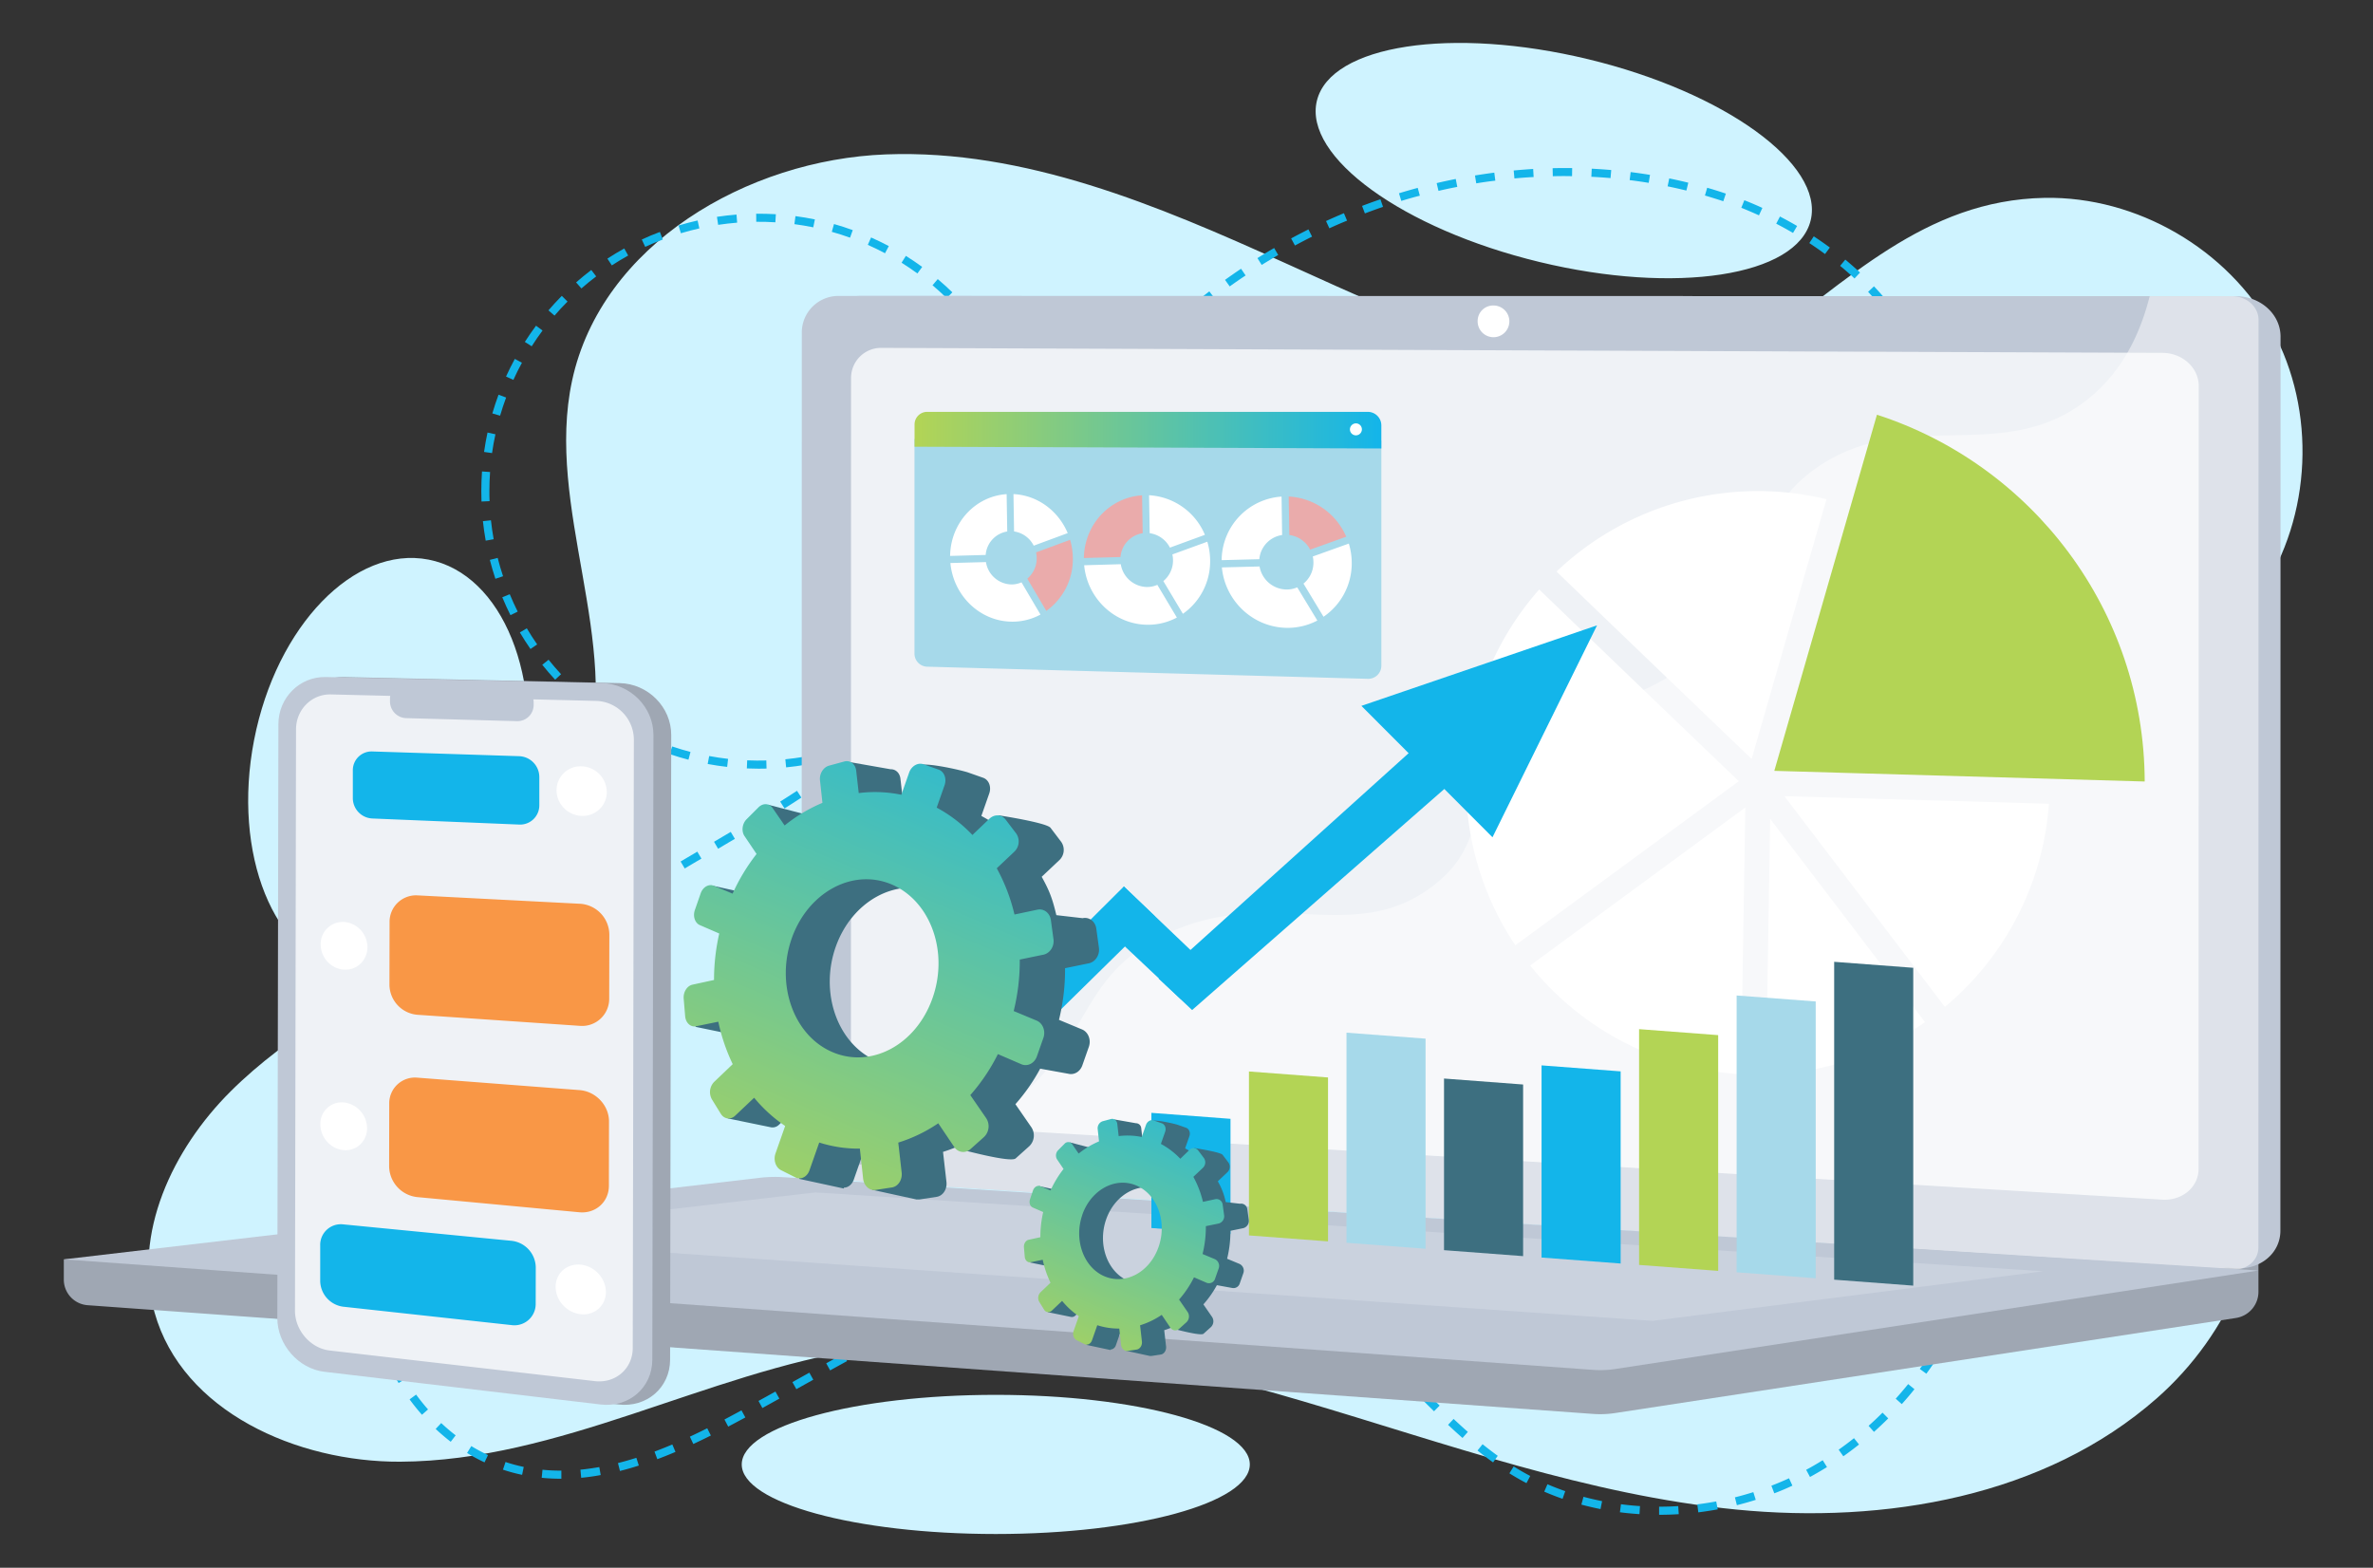 <svg xmlns="http://www.w3.org/2000/svg" xmlns:xlink="http://www.w3.org/1999/xlink" viewBox="0 0 1562 1032"><rect x="0" y="0" width="1562" height="1032" fill="#333333" stroke="none"/><defs><style>.cls-1{isolation:isolate;}.cls-2{fill:#cff3ff;}.cls-3{fill:#13b5ea;}.cls-4{fill:#9fa7b3;}.cls-5{fill:#bfc8d6;}.cls-6{fill:#eff2f6;}.cls-7,.cls-8{fill:#fff;}.cls-8{mix-blend-mode:soft-light;opacity:0.48;}.cls-9{fill:#d8dee8;opacity:0.47;}.cls-10{fill:#b3d455;}.cls-11{fill:#a6d9ea;}.cls-12{fill:url(#linear-gradient);}.cls-13{fill:#eaabab;}.cls-14{fill:#3d6f80;}.cls-15{fill:#f99746;}.cls-16{fill:url(#linear-gradient-2);}.cls-17{fill:url(#linear-gradient-3);}</style><linearGradient id="linear-gradient" x1="601.95" y1="283.17" x2="909.25" y2="283.17" gradientUnits="userSpaceOnUse"><stop offset="0" stop-color="#b3d455"/><stop offset="1" stop-color="#13b5ea"/></linearGradient><linearGradient id="linear-gradient-2" x1="821.86" y1="888.53" x2="793.57" y2="445.41" gradientTransform="matrix(-0.94, -0.33, -0.33, 0.94, 1560.8, 265.94)" xlink:href="#linear-gradient"/><linearGradient id="linear-gradient-3" x1="600.66" y1="899.39" x2="585.35" y2="659.55" gradientTransform="matrix(-0.94, -0.33, -0.33, 0.94, 1560.8, 265.94)" xlink:href="#linear-gradient"/></defs><g class="cls-1"><g id="Layer_1" data-name="Layer 1"><path class="cls-2" d="M655.45,918.19c92.35,0,167.22,20.5,167.22,45.8s-74.87,45.8-167.22,45.8S488.24,989.28,488.24,964,563.1,918.19,655.45,918.19ZM229.13,640.25c48.8,9.51,100.22-43.64,114.85-118.71s-13.07-143.65-61.87-153.16S181.89,412,167.26,487.1,180.33,630.74,229.13,640.25ZM866.82,66.35c-8.92,36.86,56.61,84.34,146.37,106.07S1183,181.88,1191.87,145,1135.26,60.69,1045.5,39,875.74,29.5,866.82,66.35ZM845.33,172.89C762.06,135.2,674.55,98.2,583.21,101.63S395.92,161.07,376.6,250.41c-18.08,83.6,33.21,172.29,8.94,254.31C370.28,556.31,327.63,595,283.12,625.25s-93.26,55.25-131.38,93.23-64.55,93.71-50,145.51c18.31,65.27,93.85,98.52,161.64,98.21,104.81-.49,200.83-58.18,304.39-74.34,97-15.15,195.85,6.81,290,34.58s187.54,61.69,285.25,71.27,203.06-8.43,276.74-73.32c47.36-41.71,79.29-108.95,58.36-168.49-24.31-69.13-111.57-110.45-113.57-183.69-1-37.06,21.52-70.69,47.24-97.39s55.76-49.73,76.32-80.58c33.66-50.49,36.69-119.79,7.57-173s-89.11-88.06-149.78-87c-79.45,1.45-130.22,55.64-190.61,98.26-53.23,37.58-111.9,20.77-170.09,1.93C937.18,214.9,891.24,193.67,845.33,172.89Z"/><path class="cls-3" d="M499.46,506c-2.62,0-5.26-.06-7.86-.17l.23-5.32c4.17.18,8.41.21,12.59.09l.14,5.33C502.87,506,501.16,506,499.46,506Zm18-.88-.52-5.3c4.16-.41,8.36-1,12.47-1.67l.89,5.25C526.11,504.13,521.78,504.71,517.5,505.13Zm-38.82-.29c-4.28-.49-8.59-1.13-12.82-1.92l1-5.23c4.1.76,8.29,1.39,12.44,1.86ZM543,500.77l-1.27-5.17c4.05-1,8.13-2.14,12.11-3.42l1.63,5.06C551.41,498.57,547.21,499.75,543,500.77Zm-89.83-.67c-4.16-1.08-8.34-2.34-12.42-3.72l1.71-5c4,1.34,8,2.55,12.05,3.61Zm114.49-7.27-2-4.94c3.87-1.56,7.73-3.28,11.49-5.11l2.33,4.79C575.67,489.45,571.69,491.23,567.7,492.83Zm-139.05-1.05c-4-1.67-7.93-3.51-11.77-5.46l2.41-4.75c3.73,1.89,7.57,3.68,11.43,5.3ZM591,481.47l-2.67-4.61c3.61-2.09,7.19-4.34,10.65-6.69l3,4.41C598.37,477,594.68,479.31,591,481.47ZM405.53,480c-3.69-2.22-7.35-4.6-10.88-7.07l3.06-4.36c3.42,2.4,7,4.71,10.56,6.86Zm206.86-13.12-3.29-4.18c3.28-2.59,6.51-5.32,9.6-8.13l3.58,3.94C619.1,461.44,615.77,464.26,612.39,466.92Zm-228.08-1.77c-3.34-2.71-6.62-5.58-9.77-8.53l3.64-3.89c3.06,2.87,6.25,5.65,9.49,8.29Zm247.25-15.66-3.85-3.67c2.89-3,5.7-6.19,8.37-9.41l4.1,3.4C637.44,443.12,634.54,446.38,631.56,449.49ZM365.4,447.42c-2.92-3.15-5.77-6.45-8.46-9.81l4.15-3.33c2.62,3.26,5.38,6.46,8.22,9.53Zm282.7-17.88-4.33-3.1c2.43-3.41,4.77-6.94,7-10.5l4.54,2.79C653,422.39,650.6,426,648.1,429.54Zm-298.91-2.32c-2.45-3.53-4.8-7.2-7-10.9l4.58-2.72c2.13,3.6,4.42,7.16,6.8,10.59Zm312.46-19.78L656.93,405c1.92-3.71,3.74-7.54,5.4-11.38l4.89,2.11C665.51,399.67,663.64,403.61,661.65,407.44ZM336,404.94c-1.92-3.84-3.73-7.81-5.38-11.78l4.92-2c1.6,3.85,3.35,7.7,5.22,11.43Zm336-21.32-5-1.76c1.38-3.94,2.63-8,3.72-12l5.14,1.4C674.65,375.39,673.36,379.56,671.94,383.62ZM326.09,381c-1.36-4.08-2.59-8.26-3.65-12.44l5.16-1.31c1,4.05,2.22,8.11,3.54,12.07Zm352.62-22.4-5.22-1c.8-4.1,1.46-8.28,2-12.43l5.29.65C680.22,350.09,679.54,354.39,678.71,358.61Zm-359-2.71c-.76-4.23-1.38-8.55-1.84-12.83l5.29-.57c.45,4.16,1.05,8.35,1.79,12.46Zm362.18-23-5.32-.28c.16-3.07.24-6.19.24-9.27,0-1.11,0-2.21,0-3.31l5.32-.1c0,1.13,0,2.27,0,3.41C682.12,326.52,682,329.74,681.87,332.9Zm-364.95-2.75c-.08-2.26-.12-4.55-.12-6.8,0-4.31.15-8.67.45-13l5.31.37c-.29,4.16-.44,8.39-.44,12.58,0,2.19,0,4.41.12,6.6Zm359.17-22.68c-.37-4.17-.89-8.37-1.56-12.49l5.26-.84c.68,4.24,1.22,8.57,1.6,12.86Zm-352.21-9.21-5.27-.75c.6-4.27,1.37-8.56,2.27-12.76l5.21,1.12C325.21,289.94,324.47,294.11,323.88,298.26Zm348.21-15.62c-1-4.07-2.07-8.15-3.31-12.14l5.08-1.59c1.29,4.11,2.43,8.32,3.42,12.51Zm-342.92-9-5.11-1.49c1.21-4.13,2.57-8.28,4.07-12.31l5,1.85C331.67,265.64,330.34,269.66,329.17,273.67Zm335.44-15c-1.52-3.89-3.21-7.77-5-11.54l4.81-2.29c1.85,3.88,3.59,7.88,5.16,11.88Zm-326.69-8.56-4.85-2.2c1.78-3.92,3.73-7.83,5.79-11.62l4.68,2.55C341.54,242.47,339.65,246.27,337.92,250.07Zm315.87-14.13c-2.06-3.63-4.28-7.23-6.59-10.71l4.43-2.95c2.38,3.58,4.67,7.29,6.79,11Zm-303.85-8-4.49-2.87c2.32-3.62,4.8-7.21,7.37-10.67l4.28,3.18C354.6,221,352.19,224.43,349.94,228ZM639.86,215c-2.55-3.3-5.26-6.56-8-9.68l4-3.55c2.87,3.22,5.65,6.57,8.28,10ZM365,207.76l-4-3.47c2.81-3.27,5.77-6.47,8.79-9.53l3.79,3.75C370.57,201.48,367.69,204.59,365,207.76Zm258.15-11.52c-3-2.91-6.13-5.76-9.33-8.46l3.44-4.06c3.29,2.77,6.52,5.7,9.61,8.7Zm-240.43-6.35-3.51-4c3.24-2.83,6.62-5.59,10-8.18l3.22,4.24C389.1,184.46,385.82,187.14,382.68,189.89ZM603.88,180c-3.38-2.47-6.89-4.84-10.43-7.06l2.83-4.51c3.65,2.28,7.26,4.73,10.74,7.27ZM402.72,174.7l-2.91-4.46c3.61-2.35,7.34-4.6,11.1-6.69l2.58,4.66C409.84,170.23,406.22,172.42,402.72,174.7Zm179.83-8c-3.7-2-7.51-3.82-11.33-5.51l2.16-4.87c3.94,1.74,7.86,3.65,11.67,5.67ZM424.7,162.5l-2.25-4.83c3.9-1.82,7.91-3.51,11.93-5l1.89,5C432.38,159.09,428.48,160.73,424.7,162.5Zm134.83-6.05c-3.93-1.42-8-2.71-12-3.84l1.44-5.13c4.15,1.17,8.3,2.5,12.35,4Zm-111.35-2.91-1.53-5.1c4.11-1.24,8.33-2.35,12.53-3.3l1.17,5.2C456.28,151.26,452.18,152.33,448.18,153.54Zm87.14-3.9c-4.1-.84-8.27-1.54-12.41-2.09l.7-5.28c4.26.57,8.56,1.29,12.78,2.16ZM472.72,148l-.8-5.27c4.25-.64,8.58-1.14,12.88-1.48l.42,5.31C481.05,146.91,476.84,147.39,472.72,148Zm37.66-1.67c-4.16-.26-8.4-.37-12.58-.33l-.05-5.32c4.3,0,8.67.07,12.95.33Z"/><path class="cls-3" d="M1092.09,997.14v-5.33h.07q6.28,0,12.52-.38l.33,5.31c-4.26.27-8.56.4-12.78.4Zm-12.92-.42c-4.31-.28-8.64-.69-12.88-1.24l.69-5.29c4.12.54,8.33.95,12.53,1.22Zm38.71-1.17-.65-5.28c4.14-.52,8.33-1.17,12.45-1.93l1,5.23C1126.43,994.36,1122.13,995,1117.88,995.55Zm-64.36-2.16c-4.24-.85-8.48-1.84-12.6-2.95l1.39-5.14c4,1.08,8.13,2,12.25,2.86Zm89.76-2.57-1.29-5.16c4-1,8.13-2.17,12.12-3.43l1.6,5.08C1151.62,988.6,1147.44,989.78,1143.28,990.82Zm-114.73-4.2c-4.09-1.43-8.15-3-12.07-4.71l2.11-4.88c3.81,1.64,7.75,3.17,11.71,4.56ZM1167.91,983l-1.91-5c3.91-1.51,7.82-3.15,11.61-4.89l2.22,4.84C1175.94,979.8,1171.93,981.49,1167.91,983Zm-163.13-6.7c-2.91-1.53-5.82-3.17-8.64-4.86-.87-.52-1.74-1.05-2.6-1.59l2.82-4.52c.83.52,1.68,1,2.52,1.54,2.73,1.64,5.55,3.23,8.38,4.71Zm-635.65-2.9c-4.22,0-8.45-.21-12.56-.61l.52-5.3c3.94.39,8,.58,12,.58h.42l0,5.33Zm13.43-.65-.5-5.3c4.06-.39,8.24-1,12.42-1.71l.93,5.24C391.09,971.8,386.76,972.39,382.56,972.79Zm808.84-.53-2.52-4.69c1.9-1,3.78-2.07,5.6-3.13s3.55-2.1,5.3-3.19l2.81,4.52c-1.79,1.12-3.62,2.22-5.44,3.27S1193.35,971.21,1191.4,972.26Zm-847.73-1.38a111.28,111.28,0,0,1-12.61-3.4l1.69-5.05a105.26,105.26,0,0,0,12,3.23Zm64.39-2.58-1.3-5.17c3.95-1,8-2.15,12.12-3.45l1.61,5.08C416.29,966.09,412.11,967.28,408.06,968.3Zm574.75-5.62c-3.37-2.41-6.82-5-10.27-7.81l3.34-4.15c3.37,2.71,6.74,5.28,10,7.64Zm-663.87,0a119.07,119.07,0,0,1-11.49-6.18l2.78-4.55a112.71,112.71,0,0,0,11,5.9Zm113.73-2.1-1.86-5c3.81-1.43,7.76-3,11.74-4.69l2.08,4.9C440.58,957.48,436.56,959.08,432.67,960.54Zm780.68-1.91-3.07-4.35c3.41-2.41,6.8-4.95,10.08-7.57l3.32,4.16C1220.32,953.55,1216.85,956.16,1213.35,958.63Zm-757-8.1-2.25-4.83c3.65-1.69,7.49-3.55,11.43-5.52l2.38,4.77C464,946.93,460.07,948.81,456.38,950.53Zm-159.67-1.46c-3.4-2.62-6.73-5.46-9.91-8.45l3.65-3.87c3.05,2.86,6.25,5.59,9.51,8.09Zm666-2.5c-3.09-2.71-6.2-5.54-9.51-8.65l3.65-3.88c3.27,3.07,6.33,5.86,9.37,8.53Zm270.85-4-3.55-4c3.12-2.78,6.2-5.7,9.17-8.66l3.76,3.77C1239.88,936.71,1236.73,939.69,1233.54,942.54Zm-754.19-3.45-2.48-4.71q3.31-1.75,6.59-3.52l4.62-2.5,2.55,4.68L486,935.55C483.79,936.74,481.57,937.92,479.35,939.09Zm-201.59-7.82c-2.83-3.21-5.57-6.61-8.15-10.13l4.3-3.15c2.48,3.39,5.12,6.67,7.84,9.76ZM943.93,929c-2.67-2.62-5.56-5.49-9.07-9l3.77-3.76c3.5,3.52,6.37,6.37,9,9Zm-442.09-2.13-2.57-4.67q5.58-3.07,11.15-6.18l2.59,4.65Zm750-2.59-4-3.56c2.79-3.1,5.54-6.34,8.19-9.61l4.14,3.35C1257.47,917.85,1254.66,921.15,1251.8,924.32Zm-727.64-9.83-2.6-4.65,11.15-6.22,2.59,4.65ZM925.86,911q-4.5-4.51-9-9l3.75-3.79q4.54,4.49,9,9Zm-663.48-.61c-2.23-3.65-4.36-7.46-6.32-11.33l4.75-2.4c1.9,3.74,3.95,7.42,6.11,11ZM1268,904.27l-4.3-3.13c2.45-3.37,4.87-6.87,7.17-10.39l4.46,2.91C1273,897.26,1270.54,900.83,1268,904.27Zm-721.58-2.19-2.57-4.66q5.6-3.09,11.2-6.14l2.55,4.67Q552,899,546.45,902.08Zm361.28-9c-3.28-3.11-6.33-5.93-9.32-8.61l3.56-4c3,2.71,6.11,5.56,9.43,8.71Zm-338.89-3.19-2.5-4.7c3.87-2.07,7.68-4.07,11.32-6l2.45,4.73C576.49,885.86,572.7,887.85,568.84,889.91Zm-318.17-2.69c-1.64-4-3.14-8.07-4.47-12.17l5.07-1.64c1.28,4,2.74,7.94,4.32,11.79Zm1031.48-4.52-4.6-2.69c2.12-3.62,4.18-7.33,6.13-11l4.72,2.46C1286.41,875.22,1284.31,879,1282.15,882.7Zm-690.7-4.5-2.38-4.76c3.9-2,7.77-3.85,11.49-5.64l2.31,4.8C599.17,874.38,595.33,876.26,591.45,878.2Zm297.38-2c-3.34-2.76-6.69-5.37-9.94-7.78l3.17-4.28c3.33,2.46,6.74,5.14,10.15,8Zm-274.45-9-2.21-4.84c4-1.81,7.89-3.56,11.72-5.2l2.1,4.89C622.2,863.69,618.3,865.42,614.38,867.21Zm-371.7-4.64c-1-4.2-1.87-8.48-2.55-12.72l5.26-.84c.66,4.1,1.49,8.25,2.47,12.31Zm625.87-1.3c-2.09-1.35-4.2-2.66-6.27-3.89-1.47-.86-3-1.73-4.51-2.57l2.57-4.66c1.57.86,3.13,1.75,4.65,2.65,2.14,1.26,4.31,2.61,6.46,4Zm425.55-1.4-4.83-2.24c1.76-3.8,3.45-7.7,5-11.59l4.93,2C1297.62,852,1295.89,856,1294.1,859.87Zm-656.38-2.69-2-4.94c4-1.61,8-3.16,12-4.62l1.84,5C645.67,854.05,641.69,855.59,637.72,857.18Zm208.83-8c-3.78-1.73-7.68-3.36-11.6-4.84l1.88-5c4,1.52,8,3.2,11.94,5Zm-185-.76-1.7-5q3.08-1,6.18-2c2-.64,4-1.26,6.07-1.87l1.52,5.1q-3,.9-6,1.85T661.51,848.39Zm24.27-7.25L684.45,836c4.16-1.08,8.37-2.08,12.51-3l1.14,5.21C694,839.1,689.87,840.09,685.78,841.14ZM823,840.28c-4-1.2-8.06-2.29-12.16-3.25l1.21-5.19c4.21,1,8.41,2.11,12.49,3.34ZM238.58,837c-.35-4.27-.52-8.58-.52-12.82V824h5.33v.18c0,4.07.16,8.23.5,12.36Zm1065.24-1-5-1.77c1.4-4,2.72-8,3.93-12l5.1,1.53C1306.6,827.85,1305.25,832,1303.82,836Zm-593.3-.23-.93-5.24c4.23-.74,8.51-1.41,12.73-2l.7,5.28C718.88,834.39,714.67,835,710.52,835.77Zm88-1.22c-4.07-.69-8.28-1.28-12.48-1.75l.59-5.29c4.3.48,8.61,1.08,12.79,1.79Zm-62.92-2.11-.47-5.3c4.3-.38,8.62-.67,12.85-.85l.23,5.32C744.05,831.79,739.81,832.07,735.59,832.44Zm37.87-.69c-4.15-.23-8.4-.36-12.63-.38l0-5.33c4.32,0,8.66.16,12.9.4ZM243.93,811.49l-5.31-.45c.09-1.09.2-2.18.32-3.27.34-3.18.78-6.41,1.29-9.59l5.26.85c-.5,3.09-.92,6.22-1.26,9.32C244.12,809.39,244,810.44,243.93,811.49Zm1067.33-.16L1306.1,810c.82-3.26,1.58-6.58,2.27-9.86l.51-2.47,5.22,1c-.17.84-.34,1.68-.52,2.52C1312.88,804.62,1312.1,808,1311.26,811.33ZM247.9,786.68l-5.19-1.19c1-4.15,2.07-8.36,3.31-12.5l5.1,1.53C249.92,778.55,248.83,782.65,247.9,786.68Zm1068.46-.6-5.26-.82c.64-4.12,1.2-8.34,1.67-12.53l5.29.59C1317.59,777.59,1317,781.88,1316.36,786.08ZM255.12,762.57l-5-1.84c1.47-4,3.09-8,4.82-12l4.88,2.13C258.13,754.76,256.55,758.69,255.12,762.57Zm1064.1-2.08-5.31-.36c.29-4.18.49-8.43.61-12.64l5.32.15C1319.72,751.92,1319.52,756.24,1319.22,760.49Zm-1054-21-4.76-2.4c1.91-3.77,4-7.59,6.12-11.36l4.62,2.65C269.07,732,267.06,735.78,265.2,739.47Zm1049.41-4.64c0-4.18-.18-8.43-.4-12.65l5.32-.27c.22,4.28.36,8.61.41,12.86ZM277.73,717.56l-4.49-2.87c2.28-3.56,4.7-7.16,7.2-10.69l4.34,3.07C282.33,710.54,280,714.07,277.73,717.56Zm1035.59-8c-.37-4.17-.83-8.41-1.36-12.59l5.28-.67c.54,4.25,1,8.55,1.39,12.78Zm-1021-12.65-4.21-3.26c2.59-3.35,5.31-6.72,8.09-10l4.08,3.43C297.53,690.31,294.86,693.62,292.31,696.91Zm1017.83-12.48c-.68-4.12-1.44-8.32-2.27-12.46l5.22-1.05c.84,4.21,1.62,8.46,2.3,12.65ZM308.61,677.54,304.67,674c2.85-3.13,5.82-6.27,8.84-9.35l3.8,3.73C314.34,671.37,311.41,674.47,308.61,677.54Zm996.56-17.95c-1-4.08-2-8.21-3.12-12.28l5.13-1.4c1.13,4.13,2.19,8.32,3.17,12.46Zm-978.83-.14-3.67-3.86c3.06-2.91,6.24-5.84,9.46-8.7l3.54,4C332.49,653.69,329.35,656.58,326.34,659.45Zm18.94-16.85-3.41-4.09c2-1.7,4.11-3.4,6.18-5l3.8-3,3.29,4.19q-1.89,1.49-3.76,3C349.34,639.25,347.29,640.93,345.28,642.6Zm953.24-7.47c-1.24-4-2.56-8.06-3.93-12l5-1.73c1.39,4,2.73,8.15,4,12.22Zm-933.29-8.2-3.18-4.27c3.35-2.5,6.84-5,10.36-7.55l3.09,4.34C372,621.94,368.55,624.45,365.23,626.93Zm20.7-14.74-3-4.4c3.42-2.33,7-4.73,10.65-7.12l2.92,4.45C392.88,607.5,389.33,609.88,385.93,612.19Zm904.35-1c-1.5-3.92-3.07-7.89-4.7-11.78l4.92-2c1.64,3.95,3.24,8,4.75,11.94Zm-883.1-12.95-2.85-4.49c3.48-2.22,7.13-4.51,10.83-6.81l2.81,4.53C414.28,593.73,410.65,596,407.18,598.21Zm873.36-10.48c-1.56-3.5-3.24-7.18-5.27-11.58l4.83-2.24c2.05,4.43,3.73,8.13,5.31,11.65Zm-851.71-3-2.77-4.55c3.64-2.21,7.3-4.41,10.95-6.59l2.74,4.57Q434.28,581.48,428.83,584.78Zm21.88-13.09L448,567.1l11-6.49,2.71,4.59C458,567.36,454.36,569.52,450.71,571.69Zm819.17-7.1c-1.81-3.86-3.62-7.72-5.4-11.59l4.84-2.23q2.67,5.79,5.38,11.56Zm-797.2-5.89L470,554.12q5.49-3.24,11-6.51l2.73,4.58C480,554.36,476.35,556.54,472.68,558.7Zm21.94-13.09-2.75-4.56q5.46-3.28,10.88-6.63l2.79,4.53Q500.1,542.31,494.62,545.61Zm764.58-4.27c-1.87-4.24-3.53-8.1-5-11.8l4.92-2c1.51,3.66,3.14,7.48,5,11.67Zm-742.81-9.16-2.84-4.5c3.68-2.32,7.28-4.63,10.71-6.87l.35-.22,2.91,4.46-.35.23C523.72,527.52,520.09,529.85,516.39,532.18ZM538.19,518l-3-4.41c3.55-2.4,7.07-4.83,10.46-7.22l3.07,4.35C545.31,513.09,541.76,515.54,538.19,518Zm711.26-.4c-1.54-4.17-3-8.27-4.19-12.2l5.08-1.6c1.21,3.84,2.59,7.86,4.11,12ZM559.13,503.17,556,498.89c3.45-2.55,6.85-5.13,10.12-7.67l3.27,4.2C566,498,562.6,500.6,559.13,503.17Zm682.58-10.23c-1.07-4.27-2-8.53-2.72-12.66l5.24-.93c.71,4,1.6,8.14,2.65,12.29Zm-662.33-5.52L576,483.3c3.29-2.7,6.55-5.46,9.69-8.19l3.49,4C586,481.89,582.71,484.68,579.38,487.42Zm19.36-16.87-3.62-3.91c3.13-2.9,6.21-5.84,9.15-8.77l3.75,3.79C605,464.62,601.91,467.61,598.74,470.55Zm638.5-3.12c-.41-4.35-.62-8.72-.62-13h5.32c0,4.1.21,8.3.6,12.5ZM617,452.44l-3.89-3.64c.81-.86,1.6-1.72,2.4-2.58,2-2.21,4-4.51,6-6.84l4.11,3.39c-2,2.4-4,4.77-6.14,7.05Zm625.52-10.5-5.31-.48c.38-4.15,1-8.47,1.69-12.85l5.25.9C1243.42,433.75,1242.87,437.93,1242.51,441.94ZM633.44,432.5l-4.33-3.09c2.38-3.33,4.73-6.86,7-10.47l4.52,2.81C638.3,425.46,635.89,429.08,633.44,432.5Zm613.21-15.33-5.18-1.22c.93-4,2-8.05,3.25-12.46l5.12,1.46C1248.61,409.28,1247.57,413.28,1246.65,417.17Zm-599.52-6.55-4.66-2.57c2-3.57,3.87-7.24,5.84-11.21l4.77,2.37C651.08,403.25,649.13,407,647.13,410.62Zm606.39-17.81-5.08-1.61c1.13-3.55,2.4-7.42,4-12.17l5,1.69C1255.9,385.45,1254.64,389.29,1253.52,392.81Zm-594.93-5.2-4.85-2.22c1.6-3.48,3.28-7.28,5.15-11.61l4.89,2.11C661.89,380.25,660.19,384.09,658.59,387.61Zm603-19-5-1.7c1.2-3.55,2.61-7.76,4-12.09l5.07,1.64C1264.19,360.83,1262.77,365.06,1261.57,368.63Zm-592.76-4.49-4.91-2.08.54-1.25q2.22-5.25,4.47-10.5l4.89,2.1q-2.25,5.23-4.46,10.48Zm600.56-19.94-5.11-1.49c1.26-4.34,2.34-8.34,3.29-12.21l5.17,1.26C1271.75,335.71,1270.66,339.78,1269.37,344.2Zm-590.46-3.43-4.85-2.19c1.89-4.2,3.67-8,5.43-11.64l4.79,2.33C682.54,332.86,680.78,336.62,678.91,340.77Zm596.52-21.64-5.24-.95c.77-4.24,1.38-8.42,1.8-12.43l5.29.56C1276.85,310.45,1276.23,314.76,1275.43,319.13ZM690,318l-4.69-2.51c2.07-3.88,4.21-7.65,6.36-11.22l4.56,2.74C694.15,310.49,692.06,314.19,690,318Zm13-21.6-4.4-3c1.19-1.74,2.41-3.47,3.62-5.14s2.61-3.54,3.93-5.3l4.26,3.2q-2,2.61-3.88,5.24C705.4,293,704.21,294.7,703.05,296.39Zm575-3.05-5.33-.08c0-.41,0-.82,0-1.23v-.55c0-3.55-.16-7.15-.46-10.69l5.31-.45c.31,3.69.47,7.43.47,11.14v.58C1278.08,292.48,1278.07,292.91,1278.07,293.34ZM718.2,276.09l-4.17-3.3c2.65-3.34,5.37-6.69,8.1-10l4.08,3.42C723.52,269.47,720.82,272.79,718.2,276.09Zm552.42-7.67c-.76-4.05-1.73-8.14-2.89-12.16l5.11-1.48c1.21,4.18,2.22,8.44,3,12.66ZM734.48,256.61l-4-3.52c2.82-3.19,5.72-6.39,8.62-9.51l3.9,3.63C740.13,250.29,737.26,253.46,734.48,256.61Zm529.22-12.18c-1.51-3.84-3.22-7.68-5.09-11.44l4.77-2.38c1.94,3.9,3.71,7.89,5.27,11.87ZM751.77,238,748,234.3c3-3,6.06-6.08,9.12-9l3.7,3.84C757.76,232,754.72,235,751.77,238Zm500.8-16c-2.13-3.52-4.46-7-6.91-10.48l4.34-3.1c2.53,3.54,4.92,7.18,7.12,10.82Zm-482.52-1.57-3.59-3.94c3.15-2.87,6.39-5.73,9.62-8.51l3.47,4C776.36,214.78,773.16,217.61,770.05,220.44Zm19.24-16.54-3.35-4.13c3.31-2.69,6.7-5.36,10.09-7.94l3.23,4.24C795.92,198.62,792.56,201.26,789.29,203.9Zm448.7-2.33c-2.63-3.18-5.43-6.35-8.34-9.42l3.87-3.66c3,3.16,5.87,6.41,8.57,9.68Zm-428.53-13-3.1-4.33c3.47-2.49,7-4.95,10.55-7.32l3,4.42C816.39,183.64,812.88,186.07,809.46,188.53Zm411.25-5.24c-3-2.83-6.21-5.63-9.46-8.32l3.39-4.1c3.34,2.76,6.6,5.63,9.71,8.52Zm-390.19-8.9-2.83-4.51c3.61-2.27,7.31-4.5,11-6.65l2.68,4.6C837.73,170,834.09,172.16,830.52,174.39Zm370.79-7.19c-3.35-2.47-6.83-4.9-10.35-7.22l2.93-4.44c3.59,2.36,7.16,4.84,10.59,7.38Zm-348.9-5.59-2.54-4.69c1.84-1,3.69-2,5.55-2.95s3.89-2,5.85-3l2.38,4.77q-2.89,1.44-5.77,2.94C856.05,159.65,854.22,160.62,852.41,161.61Zm327.83-8.29c-3.62-2.12-7.34-4.17-11.06-6.1l2.45-4.73c3.81,2,7.61,4.07,11.3,6.24Zm-305.17-3-2.22-4.84c3.88-1.78,7.84-3.52,11.77-5.17l2.06,4.91C882.8,146.8,878.9,148.51,875.07,150.27Zm282.75-8.59c-3.82-1.74-7.73-3.41-11.62-5l2-4.95c4,1.58,8,3.28,11.87,5.06Zm-259.37-1.21-1.89-5c4-1.52,8.06-3,12.08-4.37l1.73,5C906.4,137.52,902.39,139,898.45,140.47Zm235.89-8.08-2.53-.83c-3.15-1-6.37-2-9.55-2.93l1.48-5.11c3.24.93,6.5,1.93,9.72,3l2.58.86Zm-211.92-.14-1.56-5.1c4.09-1.25,8.25-2.44,12.35-3.55l1.39,5.14C930.55,129.83,926.46,131,922.42,132.25Zm24.47-6.61-1.22-5.18c4.16-1,8.39-1.89,12.57-2.73l1,5.23C955.15,123.78,951,124.68,946.89,125.64Zm163.15-.28c-4.06-1-8.22-1.93-12.35-2.78l1.07-5.21c4.2.85,8.42,1.81,12.55,2.82Zm-138.3-4.67-.86-5.25c4.22-.69,8.5-1.32,12.72-1.87l.68,5.28C980.12,119.39,975.9,120,971.74,120.69Zm113.5-.4c-4.13-.68-8.34-1.28-12.53-1.81l.66-5.28c4.25.53,8.54,1.15,12.73,1.84Zm-88.37-2.84-.5-5.3c4.27-.4,8.58-.73,12.82-1l.31,5.31C1005.32,116.73,1001.07,117.06,996.87,117.45Zm63.25-.3c-4.17-.36-8.42-.65-12.63-.86l.26-5.32c4.28.22,8.59.51,12.83.88Zm-38-1.18-.12-5.33c4.3-.1,8.6-.12,12.86-.07l-.07,5.33Q1028.55,115.81,1022.16,116Z"/><path class="cls-4" d="M42,829l1444.6-10.49v31.81a17.47,17.47,0,0,1-14.83,17.27l-408.5,62.56a65.4,65.4,0,0,1-14.66.59L57.7,859.18A16.92,16.92,0,0,1,42,842.3Z"/><path class="cls-5" d="M566.25,776.55l905.41,58.35c16.2,1,29.37-10,29.38-24.71l.11-588.6c0-14.69-13.17-26.61-29.37-26.61l-905.42-.16a24.08,24.08,0,0,0-24.15,24l-.1,532.08A26.06,26.06,0,0,0,566.25,776.55Z"/><path class="cls-5" d="M551.81,776.55l905.41,58.35c16.2,1,29.38-10,29.38-24.71l.11-588.61c0-14.69-13.17-26.6-29.37-26.6l-905.42-.17a24.09,24.09,0,0,0-24.15,24.05l-.09,532.08A26.06,26.06,0,0,0,551.81,776.55Z"/><path class="cls-6" d="M580,739l843.29,50.7c13.18.79,23.9-8.29,23.9-20.29l.1-515.32c0-12-10.71-21.76-23.9-21.81L580.12,229a19.75,19.75,0,0,0-19.92,19.7l-.09,469.37A21.36,21.36,0,0,0,580,739Z"/><path class="cls-7" d="M972.65,211a10.44,10.44,0,1,0,10.42-9.9A10.19,10.19,0,0,0,972.65,211Z"/><path class="cls-8" d="M766.32,615.44c70.16-34.16,125.32,9.15,178.56-33.57,32.28-25.89,16.44-45.21,56.17-83.91,44-42.87,72.63-28.45,116.84-67,55.9-48.78,27.95-86.75,76.11-121.77,58.42-42.49,121.4-3.14,177-43.89,24-17.57,37.15-43.12,44-70.3h54.4c9.53,0,17.27,7,17.27,15.63l-.11,610.56c0,8.63-7.75,15.12-17.28,14.51L541.84,775.9a15.2,15.2,0,0,1-11.18-6.19c67.9-2.22,109.61-22.82,136.28-44.12C719.11,683.93,710.07,642.83,766.32,615.44Z"/><path class="cls-5" d="M515.73,774.91l970.87,61.43-423.34,64.83a65.3,65.3,0,0,1-14.65.58L42,829l458.28-53.7A86.7,86.7,0,0,1,515.73,774.91Z"/><polygon class="cls-9" points="1344.93 836.84 536.65 784.94 286.49 814.02 1087.8 869.48 1344.93 836.84"/><path class="cls-10" d="M1167.92,507.43,1235.48,273c102,33,175.84,128.55,176.25,241.44Z"/><path class="cls-7" d="M1348.67,529.09a191.7,191.7,0,0,1-68.48,133.72L1174.55,524.1Z"/><path class="cls-7" d="M1153,499.58c-40.63-38.91-89.58-85.88-128.44-123.35a192.46,192.46,0,0,1,177.71-47.61Z"/><path class="cls-7" d="M1144.56,514.25l-147.1,108a192.14,192.14,0,0,1,15.71-234.21q16.14,15.54,35.83,34.48C1088.74,460.78,1128.73,499.09,1144.56,514.25Z"/><path class="cls-7" d="M1148.84,531.54,1146,707.14a191.75,191.75,0,0,1-138.77-71.57Z"/><path class="cls-7" d="M1165.18,539l101.94,133.84a191.09,191.09,0,0,1-104.67,34.56Z"/><path class="cls-11" d="M909.25,289.94V438.19a8.61,8.61,0,0,1-8.9,8.66l-290.32-8a8.58,8.58,0,0,1-8.08-8.71V289Z"/><path class="cls-12" d="M610,271.12H900.35a8.91,8.91,0,0,1,8.9,8.91v15.19L602,294.06V279.6A8.29,8.29,0,0,1,610,271.12Z"/><path class="cls-7" d="M888.57,282.64a3.94,3.94,0,1,0,3.94-3.95A4,4,0,0,0,888.57,282.64Z"/><path class="cls-13" d="M862.41,361.81a18.22,18.22,0,0,0-13.71-9.64l-.42-25.32a43.68,43.68,0,0,1,37.85,26.46Z"/><path class="cls-7" d="M843.94,352.19a17.6,17.6,0,0,0-15,15.91l-24.8.64a42.24,42.24,0,0,1,39.43-41.85Z"/><path class="cls-7" d="M829.09,372.89a18.25,18.25,0,0,0,17.52,15.16,17.46,17.46,0,0,0,7.28-1.42l13.24,21.85a41.9,41.9,0,0,1-20.52,4.8c-22.17-.51-40.27-17.95-42.32-39.77Z"/><path class="cls-7" d="M871.2,406,858,384.17a17.73,17.73,0,0,0,6.55-13.85,18.41,18.41,0,0,0-.43-4l23.73-8.5a43.79,43.79,0,0,1,1.92,12.86A42.53,42.53,0,0,1,871.2,406Z"/><path class="cls-7" d="M770.09,360.49a17.67,17.67,0,0,0-13.31-9.5L756.37,326a42.44,42.44,0,0,1,36.75,26.06Z"/><path class="cls-13" d="M752.16,351a17.24,17.24,0,0,0-14.61,15.68l-24.09.64c.31-22.06,17-39.89,38.3-41.26Z"/><path class="cls-7" d="M737.74,371.4a17.8,17.8,0,0,0,17,15,16.83,16.83,0,0,0,7.07-1.41l12.85,21.53a40.2,40.2,0,0,1-19.92,4.73c-21.53-.48-39.11-17.67-41.1-39.17Z"/><path class="cls-7" d="M778.62,404.05l-12.86-21.53a17.61,17.61,0,0,0,6.36-13.65,18.66,18.66,0,0,0-.42-3.91l23-8.37a43.76,43.76,0,0,1,1.86,12.66A42.08,42.08,0,0,1,778.62,404.05Z"/><path class="cls-7" d="M680.43,359.2a17.22,17.22,0,0,0-12.93-9.36l-.4-24.59c16,.77,29.61,11.14,35.7,25.68Z"/><path class="cls-7" d="M663,349.86a16.89,16.89,0,0,0-14.19,15.45l-23.41.64c.3-21.74,16.55-39.32,37.21-40.67Z"/><path class="cls-7" d="M649,370a17.37,17.37,0,0,0,16.53,14.72,15.9,15.9,0,0,0,6.86-1.39l12.49,21.22a38.55,38.55,0,0,1-19.35,4.67c-20.92-.47-38-17.41-39.94-38.6Z"/><path class="cls-13" d="M688.72,402.14l-12.5-21.23a17.45,17.45,0,0,0,6.18-13.45,18.09,18.09,0,0,0-.41-3.85l22.39-8.26a44,44,0,0,1,1.8,12.48A41.7,41.7,0,0,1,688.72,402.14Z"/><polygon class="cls-3" points="784.7 664.88 762.68 644.21 936 487.87 963.98 507.73 784.7 664.88"/><polygon class="cls-3" points="727.89 611.19 739.76 583.54 797.22 638.32 777.29 657.7 727.89 611.19"/><polygon class="cls-3" points="896.12 464.65 1051.24 411.64 982.42 551.15 896.12 464.65"/><polygon class="cls-3" points="664.36 697.85 644.58 678.35 739.76 583.54 760.46 603.41 664.36 697.85"/><polygon class="cls-3" points="809.96 812.32 757.9 808.38 757.9 732.55 809.96 736.49 809.96 812.32"/><polygon class="cls-10" points="874.16 817.17 822.11 813.24 822.11 705.32 874.16 709.26 874.16 817.17"/><polygon class="cls-11" points="938.36 822.03 886.31 818.09 886.31 679.78 938.36 683.72 938.36 822.03"/><polygon class="cls-14" points="1002.57 826.88 950.51 822.95 950.51 709.97 1002.57 713.9 1002.57 826.88"/><polygon class="cls-3" points="1066.77 831.74 1014.71 827.8 1014.71 701.31 1066.77 705.25 1066.77 831.74"/><polygon class="cls-10" points="1130.97 836.59 1078.91 832.66 1078.91 677.46 1130.97 681.4 1130.97 836.59"/><polygon class="cls-11" points="1195.17 841.45 1143.12 837.51 1143.12 655.3 1195.17 659.23 1195.17 841.45"/><polygon class="cls-14" points="1259.37 846.3 1207.32 842.37 1207.32 633.13 1259.37 637.07 1259.37 846.3"/><path class="cls-4" d="M407,924.53,225.26,903c-17.16-2-31.08-18-31-35.48l.7-390.74c0-17.49,14-31.49,31.16-31.11l181.78,4c18.64.41,34,15.81,33.93,34.21l-.74,411.25C441,913.5,425.64,926.74,407,924.53Z"/><path class="cls-5" d="M395.29,924.53,213.54,903c-17.15-2-31.07-18-31-35.48l.71-390.74c0-17.49,14-31.49,31.16-31.11l181.78,4c18.63.41,34,15.81,33.93,34.21l-.74,411.25C429.3,913.5,413.92,926.74,395.29,924.53Z"/><path class="cls-6" d="M417.23,486.64l-.73,400.67c0,13.6-11.28,23.42-24.94,21.84L217.05,889c-12.64-1.46-22.91-13.27-22.88-26.25l.69-382.63c0-13,10.33-23.35,23-23l174.54,4.26A25.6,25.6,0,0,1,417.23,486.64Z"/><path class="cls-5" d="M340.24,474.72l-72.93-2a11,11,0,0,1-10.6-11V460a10.44,10.44,0,0,1,10.63-10.49l72.93,1.64a11.29,11.29,0,0,1,11,11.2v1.72A10.68,10.68,0,0,1,340.24,474.72Z"/><path class="cls-3" d="M341.61,542.78l-96.68-4a13.43,13.43,0,0,1-12.68-13.42l0-18.2A12.34,12.34,0,0,1,245,494.66l96.68,3.11A13.77,13.77,0,0,1,355,511.42l0,18.68A12.65,12.65,0,0,1,341.61,542.78Z"/><path class="cls-3" d="M336.69,872.27,225.77,860.15a17.36,17.36,0,0,1-15-17l0-23.29a13.59,13.59,0,0,1,15.1-13.9L336.79,816.8a17.87,17.87,0,0,1,15.87,17.39l-.05,24A14,14,0,0,1,336.69,872.27Z"/><path class="cls-15" d="M381.36,798,274.52,788a20.68,20.68,0,0,1-18.38-20.31l.07-41.12a16.93,16.93,0,0,1,18.46-17.18l106.83,8.2c10.7.82,19.39,10.07,19.37,20.65l-.07,42.36C400.78,791.19,392.06,799,381.36,798Z"/><path class="cls-7" d="M210.88,740.12a17,17,0,0,0,3.16,9.82,18.35,18.35,0,0,0,2.23,2.59,18,18,0,0,0,2.67,2.09,16.14,16.14,0,0,0,7.25,2.49A14.18,14.18,0,0,0,235,755c.13-.07.25-.16.38-.24a13.88,13.88,0,0,0,3-2.76,14.7,14.7,0,0,0,3.23-9.32,17.19,17.19,0,0,0-15.41-17A14.09,14.09,0,0,0,210.88,740.12Z"/><path class="cls-15" d="M381.58,675.28,274.74,668a20.06,20.06,0,0,1-18.39-19.85l.08-41.11a17.42,17.42,0,0,1,18.45-17.64l106.85,5.52a20.51,20.51,0,0,1,19.36,20.16L401,657.44A17.84,17.84,0,0,1,381.58,675.28Z"/><path class="cls-7" d="M211.09,621.71a16.64,16.64,0,0,0,3.16,9.74,16.36,16.36,0,0,0,2.24,2.53,16.86,16.86,0,0,0,2.66,2,15.85,15.85,0,0,0,7.25,2.31,14.52,14.52,0,0,0,8.85-2.29l.37-.25a13.79,13.79,0,0,0,3-2.84,14.92,14.92,0,0,0,3.23-9.4,16.66,16.66,0,0,0-15.41-16.61A14.53,14.53,0,0,0,211.09,621.71Z"/><path class="cls-7" d="M365.75,847.08a17.63,17.63,0,0,0,3.39,10.28,19,19,0,0,0,2.4,2.74,18.38,18.38,0,0,0,10.66,5,15.33,15.33,0,0,0,9.89-2.18,13.84,13.84,0,0,0,3.25-2.8,14.68,14.68,0,0,0,3.47-9.62c0-9-7.41-17.12-16.55-18S365.77,838.1,365.75,847.08Z"/><path class="cls-7" d="M366.34,520.21a16.61,16.61,0,0,0,3.4,10,17.18,17.18,0,0,0,13.05,6.87,16,16,0,0,0,13.15-5.85,15.64,15.64,0,0,0,3.47-9.86,17.13,17.13,0,0,0-16.56-16.92A15.75,15.75,0,0,0,366.34,520.21Z"/><path class="cls-14" d="M486.85,681.29l14.71-3a123,123,0,0,0,9.56,28l-10.48,10-3.36-2.48L479,736.21l28.52,5.87h0a6,6,0,0,0,5.24-1.7l12.61-11.89a100,100,0,0,0,12.33,12.45L526,776l29.41,6.37.06-.58c2.75,0,5.37-2,6.52-5.29l6.44-18.36a87.49,87.49,0,0,0,10.4,2.63l-4.75,22.43,29.66,6.48,0-.18a6.38,6.38,0,0,0,2,0l10.83-1.66c4.09-.63,7-5,6.42-9.86l-2.26-19.74a99.62,99.62,0,0,0,26.46-12.73l-15.46,10.9s33.43,9.17,36.8,6.15l9-8.07a9.77,9.77,0,0,0,1.32-12.5l-10.46-15.13a124.13,124.13,0,0,0,16.3-23.39l18.59,3.36h0c3.76.92,7.69-1.35,9.15-5.52l4.3-12.24c1.61-4.6-.4-9.72-4.49-11.42l-15.18-6.32a137.46,137.46,0,0,0,4-34l15.63-3.21c4.33-.89,7.32-5.48,6.67-10.24l-1.74-12.61c-.65-4.73-4.67-7.8-9-6.86l-17.29-2c-2.6-10.88-4.45-15.88-9.64-25.25l11.58-10.92a9.28,9.28,0,0,0,1.27-12.05l-7-9.22C689,541.49,657,536.65,657,536.65l12.62,18.46a93.43,93.43,0,0,0-23.65-18l5.2-14.83c1.53-4.37-.29-9-4.06-10.31l-9.95-3.5c-3.72-1.3-32.27-8.09-33.78-3.78L608,521.81c-9.41-2-4.31,4.48-13.6,5.63l-1.7-14.85c-.43-3.78-3.16-6.3-6.39-6.2l-26.2-4.6-7.4,27.72,17.47,2.39.22,2a103.43,103.43,0,0,0-25,14.92l-8-11.5a5.77,5.77,0,0,0-3.48-2.42,6.08,6.08,0,0,0-4.63.94l-23.85-6.16,10.08,28,2.64-3.1a7,7,0,0,0,.65,1.2l8,11.8a127.23,127.23,0,0,0-15.85,26.19l-12.52-5.21c-3.31-1.38-7.16.85-8.61,5l-3.85,11c-1.44,4.12.05,8.62,3.35,10l12.79,5.52a137,137,0,0,0-3.44,30.71l-14.29,3.1c-3.58.78-6.17,4.92-5.78,9.26l1,11.59C480,679.08,483.24,682,486.85,681.29Zm63.21-57.89c10.5-29.9,39.35-46.15,65-36.07,26.32,10.33,39.24,44.26,28.26,75.54s-41.3,46.91-67.12,35.18C551,686.61,539.57,653.3,550.06,623.4Zm-62.77-36.34-19.23-4.24L483.44,598Zm-8.8,76.11-21.21,4.49.55,8.28,22.1,4.56Z"/><path class="cls-16" d="M461.24,588,457.4,599c-1.44,4.11,0,8.59,3.32,10l12.71,5.5A137.91,137.91,0,0,0,470,645.09l-14.2,3.09c-3.57.78-6.15,4.91-5.77,9.24L451,669c.39,4.36,3.6,7.3,7.19,6.56l14.63-3a123,123,0,0,0,9.48,27.94l-12.25,11.71a9.62,9.62,0,0,0-1.42,11.5l5.81,9.43c2.2,3.57,6.41,4.17,9.41,1.34l12.56-11.87a96.16,96.16,0,0,0,20.41,18.58l-6.36,18.1c-1.51,4.31.12,9.24,3.65,11l9.45,4.75c3.58,1.79,7.73-.29,9.26-4.65l6.43-18.3A85,85,0,0,0,566,756.11l2.14,19.71c.51,4.76,4.18,8.11,8.21,7.49l10.76-1.66c4.07-.63,6.94-5,6.4-9.84l-2.23-19.67a99.19,99.19,0,0,0,26.32-12.71l10.43,15.46a7,7,0,0,0,10.78,1.53l8.95-8a9.78,9.78,0,0,0,1.32-12.47l-10.39-15.07a124.84,124.84,0,0,0,18.16-27l15.42,6.67c4,1.74,8.63-.55,10.24-5.14l4.29-12.2c1.61-4.59-.39-9.68-4.45-11.38l-15.1-6.29a137.16,137.16,0,0,0,4-33.89l15.55-3.21c4.31-.89,7.29-5.46,6.64-10.21l-1.71-12.57c-.65-4.71-4.64-7.77-8.92-6.84L667.77,602a120.77,120.77,0,0,0-11.66-30.44l11.53-10.89a9.29,9.29,0,0,0,1.27-12l-7-9.19c-2.6-3.43-7.37-3.66-10.65-.52l-11.18,10.68a92.91,92.91,0,0,0-23.51-18l5.19-14.78c1.53-4.36-.27-9-4-10.28l-9.9-3.48c-3.7-1.3-7.91,1.14-9.43,5.46l-5.13,14.61a85.53,85.53,0,0,0-28.05-1.11l-1.68-14.8c-.49-4.32-4-7-7.78-6L545.74,504c-3.76,1-6.43,5.28-6,9.56l1.62,14.93a102.8,102.8,0,0,0-24.89,14.89l-7.89-11.46c-2.21-3.21-6.38-3.41-9.33-.46l-7.8,7.8c-2.93,2.93-3.55,7.9-1.38,11.11L498,562.14a127.6,127.6,0,0,0-15.78,26.12l-12.44-5.19C466.51,581.7,462.68,583.92,461.24,588Zm59.89,29.75c10.47-29.81,39.18-46,64.69-36,26.16,10.29,39,44.11,28,75.3s-41.12,46.79-66.79,35.11C522,680.8,510.67,647.6,521.13,617.78Z"/><path class="cls-14" d="M693.9,834l8-1.64A66.62,66.62,0,0,0,707,847.55l-5.67,5.4-1.82-1.34-9.92,12.12,15.44,3.18h0a3.26,3.26,0,0,0,2.83-.92l6.83-6.44a53.76,53.76,0,0,0,6.67,6.74l-6.3,19L731,888.69l0-.31a4,4,0,0,0,3.52-2.87l3.49-9.94a46.91,46.91,0,0,0,5.63,1.43l-2.57,12.14,16.06,3.51v-.1a3.26,3.26,0,0,0,1.08,0l5.86-.9c2.22-.34,3.78-2.73,3.48-5.34l-1.22-10.68a54.24,54.24,0,0,0,14.32-6.89l-8.37,5.9s18.09,5,19.92,3.33l4.86-4.37a5.29,5.29,0,0,0,.72-6.77l-5.66-8.19A67.14,67.14,0,0,0,801,846l10.06,1.82h0a4.28,4.28,0,0,0,5-3l2.32-6.62a4.91,4.91,0,0,0-2.43-6.18l-8.22-3.42a74.17,74.17,0,0,0,2.17-18.4l8.46-1.74a4.9,4.9,0,0,0,3.61-5.54l-.94-6.83a4.11,4.11,0,0,0-4.85-3.71l-9.36-1.09a44.91,44.91,0,0,0-5.21-13.66l6.26-5.92a5,5,0,0,0,.69-6.52l-3.79-5c-1.42-1.86-18.71-4.48-18.71-4.48l6.83,10a50.6,50.6,0,0,0-12.8-9.76l2.81-8c.83-2.37-.15-4.87-2.19-5.59l-5.39-1.89c-2-.71-17.47-4.38-18.29-2.05l2.46,9.28c-5.09-1.06-2.33,2.43-7.36,3.05l-.92-8a3.5,3.5,0,0,0-3.46-3.36l-14.18-2.49-4,15,9.45,1.29.12,1.07a55.82,55.82,0,0,0-13.54,8.07l-4.3-6.22a3.1,3.1,0,0,0-1.89-1.31,3.32,3.32,0,0,0-2.5.5L704,751.93l5.46,15.17,1.43-1.68a3.13,3.13,0,0,0,.35.65l4.32,6.39a69.42,69.42,0,0,0-8.58,14.17l-6.77-2.82c-1.79-.74-3.88.46-4.66,2.69l-2.08,5.94c-.79,2.23,0,4.66,1.8,5.43l6.93,3a74,74,0,0,0-1.86,16.62l-7.73,1.68c-2,.42-3.35,2.66-3.14,5l.56,6.27C690.2,832.81,692,834.41,693.9,834Zm34.22-31.34c5.68-16.18,21.3-25,35.19-19.52,14.25,5.59,21.24,24,15.3,40.89s-22.35,25.39-36.33,19C728.64,836.89,722.44,818.86,728.12,802.67Zm-34-19.67-10.41-2.29,8.32,8.23Zm-4.77,41.2-11.48,2.43.3,4.48,12,2.46Z"/><path class="cls-17" d="M680,783.53,678,789.44c-.78,2.23,0,4.65,1.79,5.42l6.88,3a74.05,74.05,0,0,0-1.86,16.57l-7.69,1.67c-1.94.42-3.33,2.66-3.12,5l.54,6.25c.21,2.36,2,3.95,3.89,3.55l7.92-1.64a66.94,66.94,0,0,0,5.13,15.13l-6.63,6.33a5.22,5.22,0,0,0-.77,6.23l3.15,5.1a3.18,3.18,0,0,0,5.09.73l6.8-6.43a52.07,52.07,0,0,0,11,10.06l-3.44,9.8c-.82,2.33.06,5,2,6l5.12,2.56c1.94,1,4.18-.15,5-2.51l3.48-9.91a45.67,45.67,0,0,0,14.48,2.2l1.16,10.67c.28,2.57,2.27,4.39,4.44,4.06l5.83-.91c2.2-.34,3.76-2.72,3.46-5.32l-1.2-10.65a53.7,53.7,0,0,0,14.24-6.87l5.65,8.36a3.79,3.79,0,0,0,5.83.83l4.84-4.36a5.27,5.27,0,0,0,.72-6.74l-5.62-8.16a67.91,67.91,0,0,0,9.83-14.64l8.34,3.61a4.19,4.19,0,0,0,5.55-2.78l2.32-6.6a4.9,4.9,0,0,0-2.41-6.16l-8.17-3.41a74.06,74.06,0,0,0,2.17-18.34l8.42-1.73a4.91,4.91,0,0,0,3.59-5.53l-.93-6.81a4.08,4.08,0,0,0-4.82-3.7l-8.17,1.78a65.29,65.29,0,0,0-6.31-16.48l6.24-5.89a5,5,0,0,0,.69-6.5l-3.77-5a3.77,3.77,0,0,0-5.76-.28l-6,5.78A50.37,50.37,0,0,0,764.14,753l2.81-8c.83-2.36-.15-4.85-2.18-5.56l-5.36-1.89c-2-.7-4.28.62-5.1,3l-2.77,7.91a46,46,0,0,0-15.19-.6l-.91-8c-.26-2.33-2.15-3.78-4.21-3.23l-5.45,1.46a4.84,4.84,0,0,0-3.23,5.18l.87,8.07A56.4,56.4,0,0,0,710,759.36l-4.27-6.2a3.18,3.18,0,0,0-5-.25l-4.22,4.23a5,5,0,0,0-.75,6l4.3,6.36a69.35,69.35,0,0,0-8.55,14.14l-6.73-2.81C682.9,780.1,680.82,781.3,680,783.53Zm32.42,16.1c5.66-16.14,21.2-24.92,35-19.48,14.16,5.56,21.1,23.87,15.17,40.75s-22.25,25.33-36.15,19C713,833.74,706.8,815.77,712.46,799.63Z"/></g></g></svg>